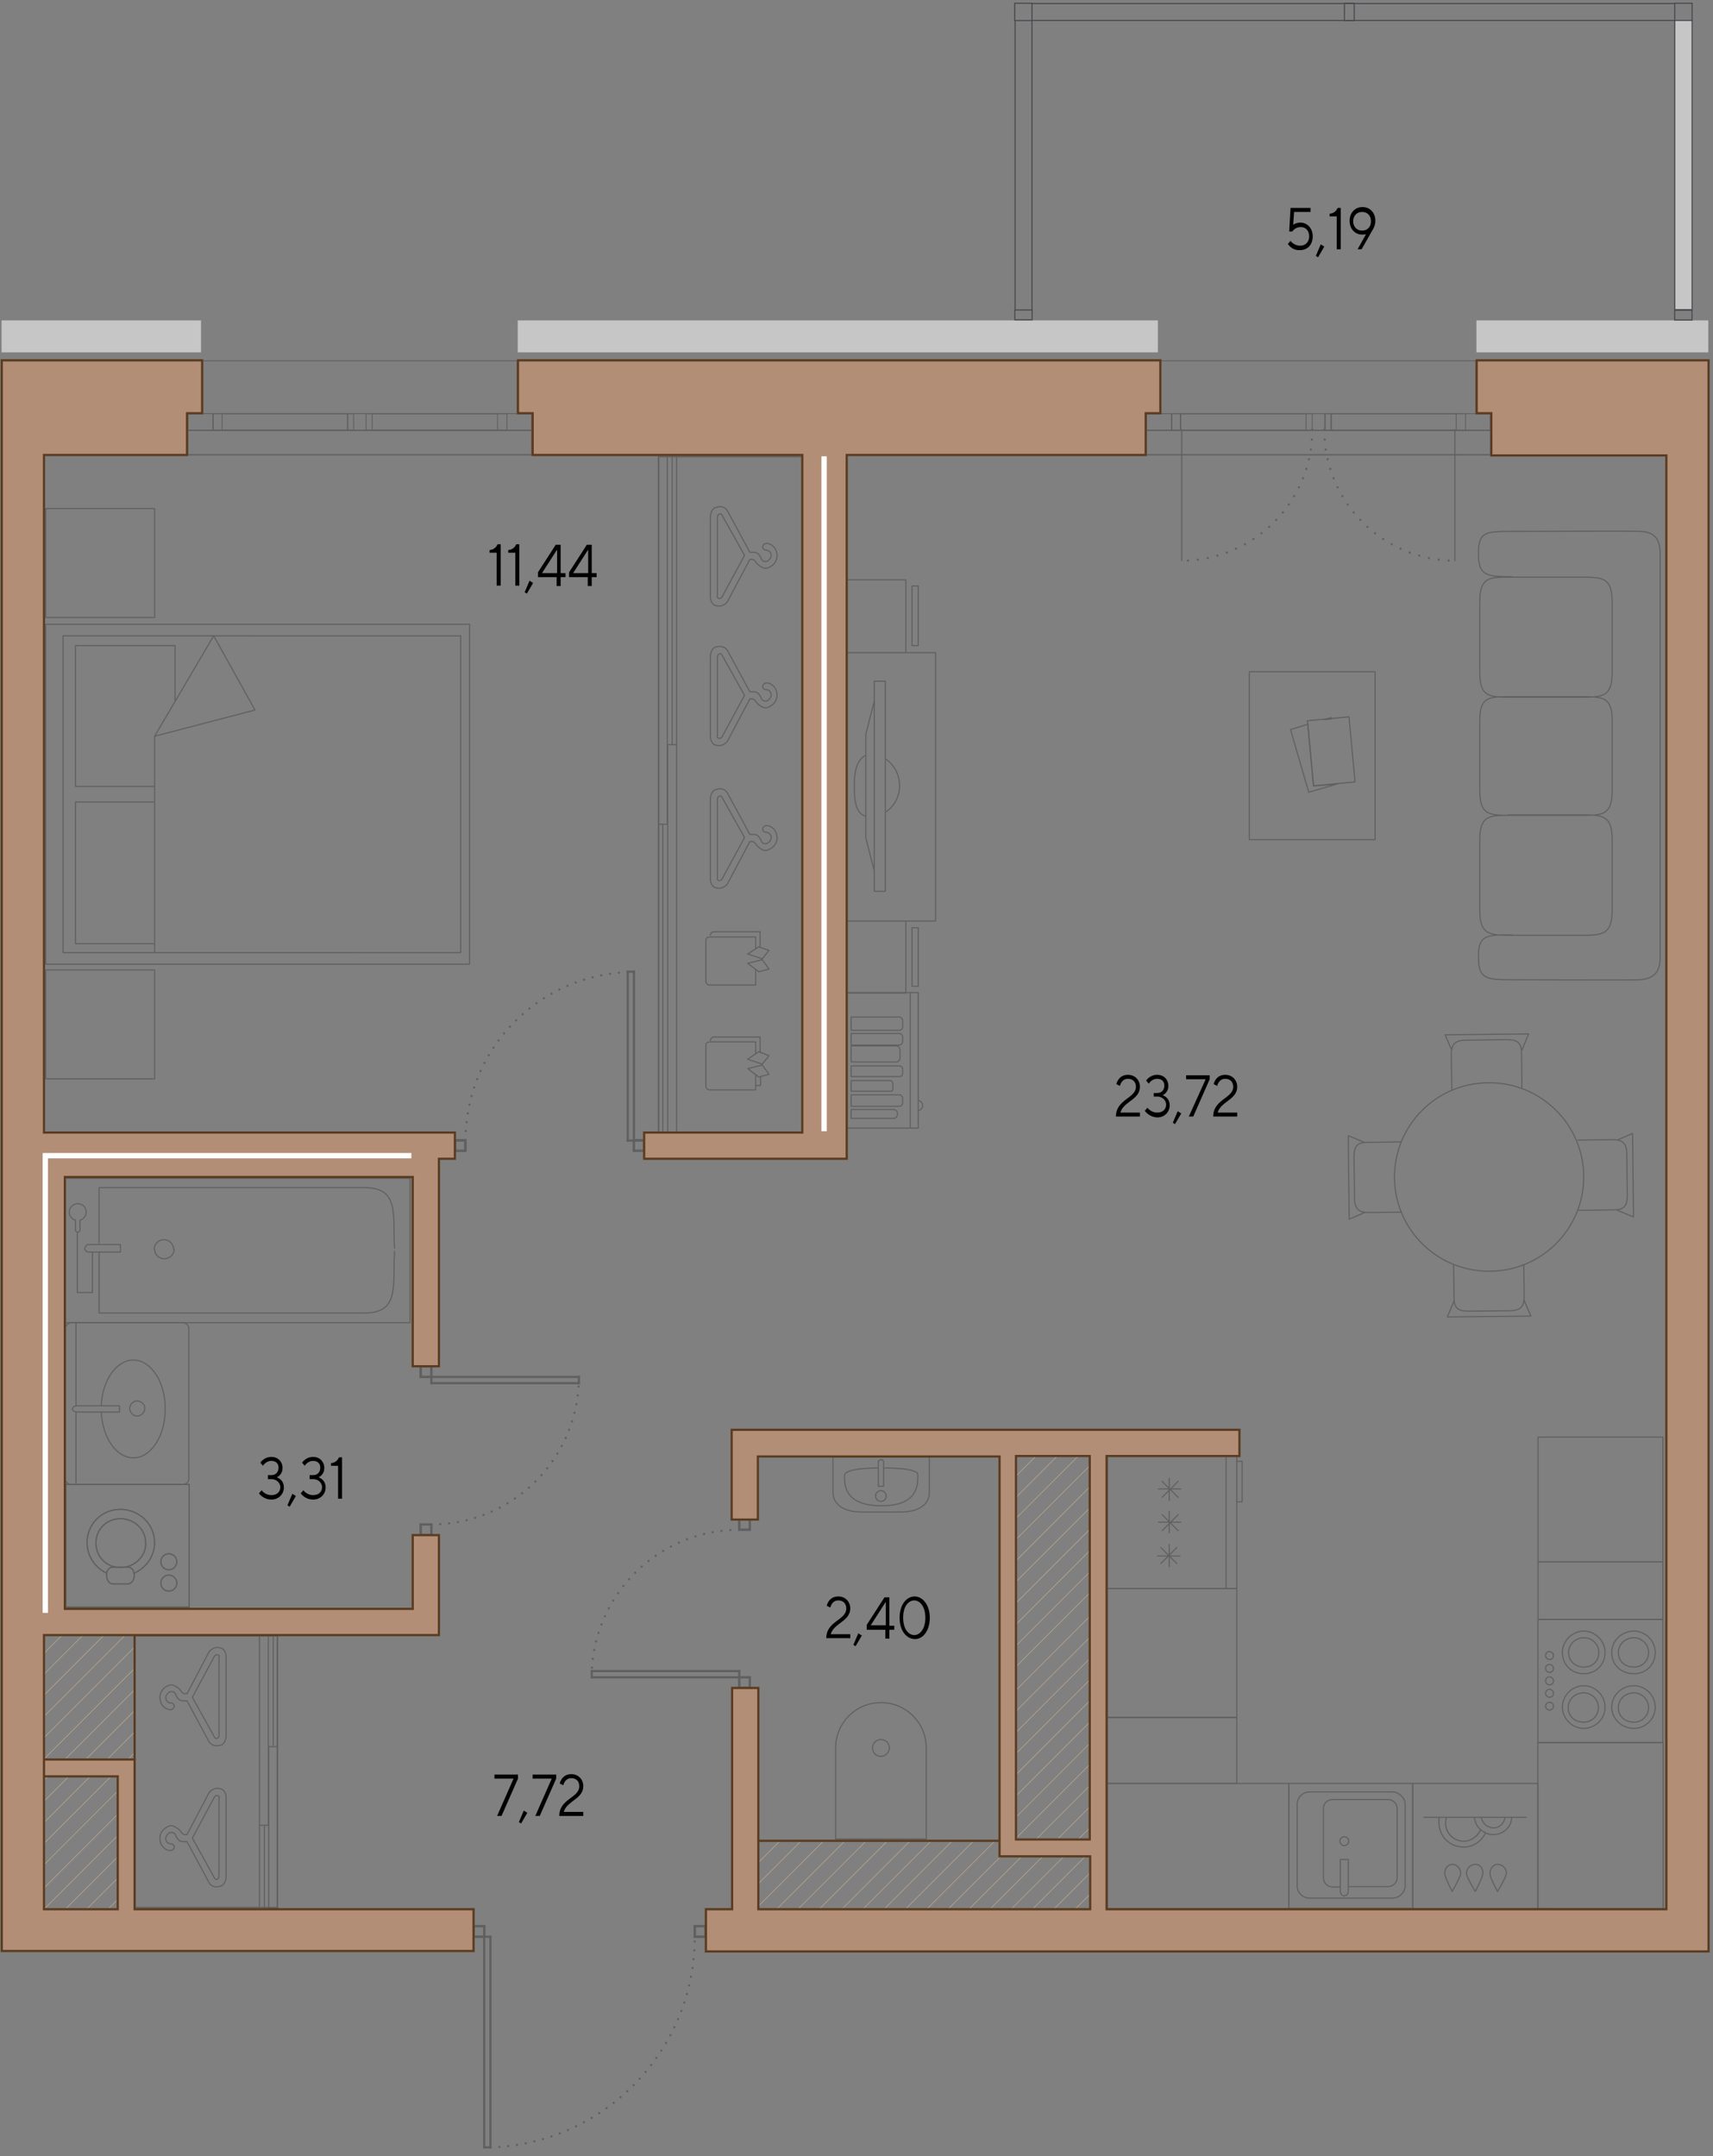 <?xml version="1.0" encoding="utf-8"?>
<!-- Generator: Adobe Illustrator 25.4.2, SVG Export Plug-In . SVG Version: 6.00 Build 0)  -->
<svg version="1.1" id="_x31_-11-1" xmlns="http://www.w3.org/2000/svg" xmlns:xlink="http://www.w3.org/1999/xlink" x="0px" y="0px"
	 width="385.6px" height="485.3px" viewBox="0 0 385.6 485.3" style="enable-background:new 0 0 385.6 485.3;" xml:space="preserve"
	>
<rect x="0" y="0" width="385.6" height="485.3" fill="#808080" stroke="none"/>
<style type="text/css">
	.st0{fill:none;stroke:#606060;stroke-width:0.25;stroke-miterlimit:10;}
	.st1{fill:none;stroke:#606060;stroke-width:0.25;stroke-linecap:round;stroke-linejoin:round;}
	.st2{fill:none;stroke:#606060;stroke-width:0.25;stroke-linecap:round;stroke-linejoin:round;stroke-miterlimit:10;}
	
		.st3{clip-path:url(#SVGID_00000114053298642014440940000000936399467329599108_);fill:none;stroke:#D3B390;stroke-width:0.5;stroke-miterlimit:10;}
	
		.st4{clip-path:url(#SVGID_00000114053298642014440940000000936399467329599108_);fill:none;stroke:#D3B390;stroke-width:0.1;stroke-miterlimit:10;}
	
		.st5{fill-rule:evenodd;clip-rule:evenodd;fill:none;stroke:#606060;stroke-width:0.5;stroke-linecap:square;stroke-linejoin:round;}
	.st6{fill:none;stroke:#606060;stroke-width:0.5;stroke-linecap:square;stroke-linejoin:round;}
	.st7{fill:none;stroke:#606060;stroke-width:0.5;stroke-linecap:round;stroke-dasharray:0,2;}
	.st8{fill:#606060;}
	.st9{fill:none;stroke:#606060;stroke-width:0.5;stroke-linecap:round;stroke-dasharray:0,2.241;}
	
		.st10{clip-path:url(#SVGID_00000118354703577344950230000017672541210586373261_);fill:none;stroke:#D3B390;stroke-width:0.5;stroke-miterlimit:10;}
	
		.st11{clip-path:url(#SVGID_00000118354703577344950230000017672541210586373261_);fill:none;stroke:#D3B390;stroke-width:0.1;stroke-miterlimit:10;}
	
		.st12{clip-path:url(#SVGID_00000111879736207356675590000003878016294032778164_);fill:none;stroke:#D3B390;stroke-width:0.1;stroke-miterlimit:10;}
	
		.st13{clip-path:url(#SVGID_00000111879736207356675590000003878016294032778164_);fill:none;stroke:#D3B390;stroke-width:0.5;stroke-miterlimit:10;}
	.st14{fill:#B28E76;stroke:#5B3C20;stroke-width:0.5;stroke-miterlimit:10;}
	.st15{fill:none;stroke:#FFFFFF;stroke-width:1.2;stroke-miterlimit:10;}
	.st16{fill:#C6C6C6;}
	.st17{fill:none;stroke:#48494E;stroke-width:0.25;stroke-linecap:round;}
	.st18{fill:#C6C6C6;stroke:#48494E;stroke-width:0.25;stroke-linecap:round;}
</style>
<g id="decor_16_">
	<g>
		
			<rect x="281.3" y="151.2" transform="matrix(-1 -4.482027e-11 4.482027e-11 -1 590.83 340.183)" class="st0" width="28.3" height="37.8"/>
		
			<rect x="295" y="161.9" transform="matrix(-0.996 9.296393e-02 -9.296393e-02 -0.996 613.894 309.808)" class="st0" width="9.4" height="14.7"/>
		<g>
			<g>
				<polygon class="st0" points="298,162 299.6,161.5 299.7,161.8 				"/>
				<polygon class="st0" points="294.4,163 295.7,176.9 300.8,176.5 294.6,178.3 290.5,164.2 				"/>
			</g>
		</g>
	</g>
	<g>
		<path class="st1" d="M335.3,286.1l0.2,0c11.7-0.1,21.1-9.7,21-21.4c-0.1-11.7-9.7-21.1-21.4-21l-0.2,0c-11.7,0.1-21.1,9.7-21,21.4
			l0,0C314,276.8,323.6,286.2,335.3,286.1z M343,284.6l0.1,7.1c0,2.4-0.8,3.3-3.4,3.3l-9.1,0.1c-2.6,0-3.3-0.8-3.3-3.2l-0.1-7.3
			 M343.1,292.7l1.5,3.5l-18.8,0.2l1.5-3.6 M326.8,245.1l-0.1-7.7c0-2.4,0.8-3.3,3.4-3.3l9.1-0.1c2.6,0,3.3,0.8,3.3,3.2l0.1,7.7
			 M326.8,236.4l-1.5-3.5l18.8-0.2l-1.5,3.6 M315.5,272.8l-7.3,0.1c-2.4,0-3.3-0.8-3.3-3.4l-0.1-9.1c0-2.6,0.8-3.3,3.2-3.3l7.4-0.1
			 M307.2,272.9l-3.5,1.5l-0.2-18.8l3.6,1.5 M355.2,256.6l7.7-0.1c2.4,0,3.3,0.8,3.3,3.4l0.1,9.1c0,2.6-0.8,3.3-3.2,3.3l-7.7,0.1
			 M364,256.6l3.5-1.5l0.2,18.8l-3.6-1.5"/>
	</g>
	<g>
		<path class="st2" d="M303.5,418.5v0.2v7c0,0.5-0.4,1-0.9,1s-0.9-0.5-0.9-1v-7v-0.2H303.5z M292,424.5V406c0-1.4,1.2-2.7,2.8-2.7
			h18.7c1.4,0,2.8,1.4,2.8,2.7v18.5c0,1.4-1.4,2.7-2.8,2.7l-18.7,0C293.2,427.2,292,425.9,292,424.5z M301.5,424.7H300
			c-1.2,0-2.1-1-2.1-2V407c0-1,0.8-2,2.1-2h12.4c1.2,0,2.1,1,2.1,2v15.6c0,1-0.8,2-2.1,2h-8.9 M301.6,414.4c0-0.6,0.4-1,1-1
			c0.6,0,1,0.4,1,1c0,0.4-0.4,1-1,1C302,415.4,301.6,414.8,301.6,414.4z"/>
		<rect x="290.1" y="401.4" class="st2" width="27.9" height="28.1"/>
	</g>
	<path class="st2" d="M265.2,333.4l-3.6,3.6L265.2,333.4z M265.2,337l-3.6-3.6L265.2,337z M263.2,337.7v-5V337.7z M260.8,335.1h5
		H260.8z M264.9,348.3l-3.6,3.6L264.9,348.3z M264.9,351.9l-3.6-3.6L264.9,351.9z M263.2,352.6v-5V352.6z M260.6,350.2h5H260.6z
		 M265.2,340.9l-3.6,3.6L265.2,340.9z M265.2,344.5l-3.6-3.6L265.2,344.5z M263.2,345v-4.8V345z M260.8,342.6h5H260.8z M276,357.5
		v-29.8V357.5z M278.4,357.5v-29.8h-29.1v29.8H278.4z M278.4,338h1.2v-9.1h-1.2"/>
	<g>
		<path class="st2" d="M348.8,384.9c-0.4,0-0.9-0.4-0.9-0.9c0-0.4,0.4-0.9,0.9-0.9c0.4,0,0.9,0.4,0.9,0.9
			C349.7,384.4,349.3,384.9,348.8,384.9z M348.8,382c-0.4,0-0.9-0.4-0.9-0.9c0-0.4,0.4-0.9,0.9-0.9c0.4,0,0.9,0.4,0.9,0.9
			C349.7,381.6,349.3,382,348.8,382z M348.8,379.2c-0.4,0-0.9-0.4-0.9-0.9s0.4-0.9,0.9-0.9c0.4,0,0.9,0.4,0.9,0.9
			S349.3,379.2,348.8,379.2z M348.8,376.4c-0.4,0-0.9-0.4-0.9-0.9s0.4-0.9,0.9-0.9c0.4,0,0.9,0.4,0.9,0.9S349.3,376.4,348.8,376.4z
			 M348.8,373.5c-0.4,0-0.9-0.4-0.9-0.9s0.4-0.9,0.9-0.9c0.4,0,0.9,0.4,0.9,0.9S349.3,373.5,348.8,373.5z M356.5,389
			c-2.6,0-4.8-2.2-4.8-4.8c0-2.6,2.2-4.8,4.8-4.8c2.6,0,4.8,2.2,4.8,4.8C361.3,386.9,359.1,389,356.5,389z M356.5,376.7
			c-2.6,0-4.8-1.9-4.8-4.8c0-2.6,2.2-4.8,4.8-4.8c2.6,0,4.8,2.2,4.8,4.8C361.3,374.8,359.1,376.7,356.5,376.7z M367.8,376.7
			c-2.8,0-5-1.9-5-4.8c0-2.6,2.2-4.8,5-4.8c2.6,0,4.8,2.2,4.8,4.8C372.6,374.8,370.4,376.7,367.8,376.7z M367.8,389
			c-2.8,0-5-2.2-5-4.8c0-2.6,2.2-4.8,5-4.8c2.6,0,4.8,2.2,4.8,4.8C372.6,386.9,370.4,389,367.8,389z M346.2,392.2h28.1v-27.7h-28.1
			V392.2z M367.8,375.2c-2,0-3.5-1.3-3.5-3.3c0-1.8,1.5-3.3,3.5-3.3c1.8,0,3.3,1.5,3.3,3.3C371.1,373.9,369.6,375.2,367.8,375.2z
			 M367.8,387.6c-2,0-3.5-1.3-3.5-3.3c0-1.8,1.5-3.3,3.5-3.3c1.8,0,3.3,1.5,3.3,3.3C371.1,386.2,369.6,387.6,367.8,387.6z
			 M356.5,387.6c-2,0-3.5-1.3-3.5-3.3c0-1.8,1.5-3.3,3.5-3.3c1.8,0,3.3,1.5,3.3,3.3C359.8,386.2,358.3,387.6,356.5,387.6z
			 M356.6,375.2c-2,0-3.5-1.3-3.5-3.3c0-1.8,1.5-3.3,3.5-3.3c1.8,0,3.3,1.5,3.3,3.3C359.9,373.9,358.4,375.2,356.6,375.2z"/>
	</g>
	<g>
		<path class="st2" d="M320.5,409l23.1,0 M337.1,425.7c0,0,2-3.3,2-4.1c0-1.1-0.9-2-2-2c-0.9,0-1.7,0.9-1.7,2
			C335.3,422.5,337.1,425.7,337.1,425.7z M326.9,425.7c0,0,1.9-3.3,1.9-4.1c0-1.1-0.9-2-1.9-2c-0.9,0-1.7,0.9-1.7,2
			C325.2,422.5,326.9,425.7,326.9,425.7z M332.1,425.7c0,0,1.7-3.3,1.7-4.1c0-1.1-0.6-2-1.7-2c-1.1,0-2,0.9-2,2
			C330.1,422.5,332.1,425.7,332.1,425.7z M338.8,409c-0.2,1.3-1.2,2.4-2.6,2.4c-0.5,0-1-0.2-1.4-0.4c-0.7-0.4-1.2-1.2-1.4-2
			 M340.3,409c-0.1,2.3-2,3.9-4.1,3.9c-0.7,0-1.3-0.1-1.8-0.4 M334.8,411c0.4,0.2,0.9,0.4,1.4,0.4c1.4,0,2.4-1.1,2.6-2.4 M325.6,409
			c-0.1,0.4-0.2,0.8-0.2,1.3c0,2.2,1.7,4.1,4.1,4.1c1.6,0,3.1-1.1,3.8-2.6c0.3,0.3,0.7,0.5,1.1,0.7c-0.9,1.9-2.7,3.2-4.9,3.2
			c-3.2,0-5.6-2.4-5.6-5.6c0-0.4,0-0.7,0.1-1.1 M331.9,409c0.1,1.2,0.6,2.1,1.4,2.8c-0.6,1.5-2.2,2.6-3.8,2.6c-2.4,0-4.1-2-4.1-4.1
			c0-0.5,0.1-0.9,0.2-1.3 M346.2,401.4H318v28.2l28.2,0V401.4z"/>
	</g>
	<path class="st2" d="M205.3,131.9v13.4h1.4v-13.4H205.3z M190.4,207.3v16.2h13.5v-16.2H190.4z M205.3,208.8v13.2h1.4v-13.2H205.3z
		 M196.8,196l-1.9-7.4v-23.4l1.9-7.4V196z M196.8,200.6v-47.3h2.5v47.3H196.8z M199.3,170.8c1.9,1.2,3.2,3.5,3.2,6
		c0,2.6-1.3,4.8-3.2,6 M194.9,183.7c-2.3-0.6-2.6-3.5-2.6-6.9c0-3.2,0.6-5.9,2.6-6.8 M190.4,130.5v16.4h13.5v-16.4H190.4z
		 M190.4,207.3v-60.4h20.2v60.4H190.4z"/>
	<path class="st2" d="M19.2,316.4h7.7l0,0v1.4h-9.5c-0.6,0-1.1-0.3-1.1-0.7c0-0.5,0.6-0.7,1.1-0.7H19.2 M29.2,316.9
		c0-0.8,0.8-1.6,1.6-1.6c1,0,1.8,0.8,1.8,1.6c0,1-0.8,1.8-1.8,1.8C30,318.7,29.2,317.9,29.2,316.9z M16.1,297.7h25
		c0.7,0,1.4,0.5,1.4,1.2v34c0,0.7-0.7,1.2-1.4,1.2h-25c-0.7,0-1.4-0.5-1.4-1.2v-1v-0.2v-32.8C14.8,298.2,15.5,297.7,16.1,297.7z
		 M17.1,316.4v-18.7 M17.1,334.1v-16.3 M22.8,316.4c0.2-5.7,3.4-10.3,7.2-10.3c4,0,7.2,4.9,7.2,11s-3.2,11-7.2,11
		c-3.8,0-6.9-4.5-7.2-10.2"/>
	<g>
		<rect x="14.8" y="334.1" class="st0" width="27.8" height="27.6"/>
		<rect x="14.8" y="334.1" class="st2" width="27.8" height="27.6"/>
		<path class="st0" d="M25.5,356.5c-0.9,0-1.5-0.9-1.5-1.8v-0.4c0-0.9,0.6-1.6,1.5-1.6h3.2c0.9,0,1.5,0.7,1.5,1.6v0.4
			c0,0.9-0.6,1.8-1.5,1.8H25.5z"/>
		<path class="st2" d="M25.5,356.5c-0.9,0-1.5-0.9-1.5-1.8v-0.4c0-0.9,0.6-1.6,1.5-1.6h3.2c0.9,0,1.5,0.7,1.5,1.6v0.4
			c0,0.9-0.6,1.8-1.5,1.8H25.5z"/>
		<path class="st0" d="M30.1,354.1c2.7-1.1,4.7-3.8,4.7-6.9c0-4.2-3.5-7.5-7.7-7.5c-4.2,0-7.5,3.3-7.5,7.5c0,3,1.8,5.6,4.3,6.8
			 M34.8,347.2c0-4.2-3.5-7.5-7.7-7.5c-4.2,0-7.5,3.3-7.5,7.5"/>
		<path class="st2" d="M30.1,354.1c2.7-1.1,4.7-3.8,4.7-6.9c0-4.2-3.5-7.5-7.7-7.5c-4.2,0-7.5,3.3-7.5,7.5c0,3,1.8,5.6,4.3,6.8
			 M34.8,347.2c0-4.2-3.5-7.5-7.7-7.5c-4.2,0-7.5,3.3-7.5,7.5"/>
		<path class="st0" d="M27.1,352.8c-3.1,0-5.5-2.4-5.5-5.5c0-3.1,2.4-5.5,5.5-5.5s5.7,2.4,5.7,5.5C32.9,350.3,30.2,352.8,27.1,352.8
			"/>
		<path class="st2" d="M27.1,352.8c-3.1,0-5.5-2.4-5.5-5.5c0-3.1,2.4-5.5,5.5-5.5s5.7,2.4,5.7,5.5C32.9,350.3,30.2,352.8,27.1,352.8
			z"/>
		<path class="st0" d="M38,358.1c1,0,1.8-0.8,1.8-1.8c0-1-0.8-1.8-1.8-1.8s-1.8,0.8-1.8,1.8C36.2,357.3,37,358.1,38,358.1"/>
		<circle class="st2" cx="38" cy="356.3" r="1.8"/>
		<path class="st0" d="M38,353.3c1,0,1.8-0.8,1.8-1.8c0-1-0.8-1.8-1.8-1.8s-1.8,0.8-1.8,1.8C36.2,352.5,37,353.3,38,353.3"/>
		<circle class="st2" cx="38" cy="351.5" r="1.8"/>
	</g>
	<path class="st2" d="M30.4,368.2l0,61.1h32.1l0-61.1H30.4z M59.5,429.4l0-18.6L59.5,429.4z M61.5,392.8l0-24.6L61.5,392.8z
		 M60.5,393.1l0,36.3h2l0-36.3H60.5z M58.4,368.2l0,42.6h2l0-42.6H58.4z M58.4,368.2l0,61.1h4l0-61.1H58.4z"/>
	<path class="st2" d="M48.3,422.7l-5-9l5-9.3c0.3-0.5,1.3-0.3,1,0.3v17.6C49.3,423,48.5,423.2,48.3,422.7z"/>
	<path class="st2" d="M49.6,424.5c0.5,0,1.3-0.8,1.3-2.3v-17.6c0-1.3-0.8-2-1.3-2c-0.8-0.3-1.8,0-2.5,0.8l-5,9.5h-0.5
		c-0.8,0-0.8-1-1.8-1.5c-0.3-0.2-0.8-0.5-1.3-0.5c-0.5,0-2.5,0.8-2.5,2.8s1.5,2.8,2.3,2.8c1,0,1.3-1.3,0.3-1.5
		c-0.8,0-1.3-0.5-1.3-1.3c0-0.3,0.5-1.3,1.3-1.3c0,0,0.8,0,1,0.8c0,0,0.5,1.3,1.5,1.3h1l5,9.3C47.8,424.8,48.8,424.8,49.6,424.5z"/>
	<path class="st2" d="M48.3,391l-5-9l5-9.3c0.3-0.5,1.3-0.3,1,0.3v17.6C49.3,391.3,48.5,391.5,48.3,391z"/>
	<path class="st2" d="M49.6,392.8c0.5,0,1.3-0.8,1.3-2.3v-17.6c0-1.3-0.8-2-1.3-2c-0.8-0.3-1.8,0-2.5,0.8l-5,9.5h-0.5
		c-0.8,0-0.8-1-1.8-1.5c-0.3-0.2-0.8-0.5-1.3-0.5c-0.5,0-2.5,0.8-2.5,2.8s1.5,2.8,2.3,2.8c1,0,1.3-1.3,0.3-1.5
		c-0.8,0-1.3-0.5-1.3-1.3c0-0.3,0.5-1.3,1.3-1.3c0,0,0.8,0,1,0.8c0,0,0.5,1.3,1.5,1.3h1l5,9.3C47.8,393,48.8,393,49.6,392.8z"/>
	
		<rect x="341.6" y="396.8" transform="matrix(6.123234e-17 -1 1 6.123234e-17 -50.628 771.16)" class="st2" width="37.4" height="28.2"/>
	
		<rect x="346.2" y="323.5" transform="matrix(6.123234e-17 -1 1 6.123234e-17 22.712 697.747)" class="st2" width="28.1" height="28.1"/>
	
		<rect x="353.8" y="344" transform="matrix(6.123234e-17 -1 1 6.123234e-17 2.212 718.247)" class="st2" width="12.9" height="28.1"/>
	<path class="st2" d="M339.5,129.9c-4.5,0-6.4,0.2-6.4,5.6v15.8c0,5.3,1.9,5.6,6.4,5.6h16.9c4.5,0,6.5-0.2,6.5-5.6v-15.8
		c0-5.3-2-5.6-6.5-5.6H339.5z M339.5,156.8c-4.5,0-6.4,0.2-6.4,5.3v15.8c0,5.3,1.9,5.6,6.4,5.6h16.9c4.5,0,6.5-0.2,6.5-5.6v-15.8
		c0-5.1-2-5.3-6.5-5.3H339.5z M339.5,183.5c-4.5,0-6.4,0.2-6.4,5.6v15.8c0,5.1,1.9,5.6,6.4,5.6h16.9c4.5,0,6.5-0.4,6.5-5.6V189
		c0-5.3-2-5.6-6.5-5.6H339.5z M340.4,210.4c-5.8,0-7.6,0-7.6,4.9v0.2c0,4.9,1.9,5,7.6,5c0,0,28.3,0.1,29,0c2.5-0.3,4.3-1.3,4.3-5
		v-91c0-3.7-1.8-4.7-4.2-4.9c-0.6-0.1-29.1,0-29.1,0c-5.8,0-7.6,0-7.6,4.9v0.2c0,4.9,1.9,5.1,7.6,5.1 M339.5,129.9
		c-4.5,0-6.4,0.2-6.4,5.6v15.8c0,5.3,1.9,5.6,6.4,5.6h16.9c4.5,0,6.5-0.2,6.5-5.6v-15.8c0-5.3-2-5.6-6.5-5.6H339.5z M339.5,156.8
		c-4.5,0-6.4,0.2-6.4,5.3v15.8c0,5.3,1.9,5.6,6.4,5.6h16.9c4.5,0,6.5-0.2,6.5-5.6v-15.8c0-5.1-2-5.3-6.5-5.3H339.5z M339.5,183.5
		c-4.5,0-6.4,0.2-6.4,5.6v15.8c0,5.1,1.9,5.6,6.4,5.6h16.9c4.5,0,6.5-0.4,6.5-5.6V189c0-5.3-2-5.6-6.5-5.6H339.5z"/>
	<g>
		<ellipse class="st2" cx="198.3" cy="336.7" rx="1.2" ry="1.2"/>
		<path class="st2" d="M197.7,334.5L197.7,334.5v-5.6c0-0.1,0.3-0.4,0.7-0.4c0.2,0,0.5,0.3,0.5,0.4v5.6H197.7z"/>
		<path class="st2" d="M199.1,330.4c0,0,7.5-0.1,7.5,1.5c0,1.8,0.4,7-8.1,7c-8.6,0-8.4-4.9-8.4-6.8c0-1.8,7.5-1.7,7.5-1.7"/>
		<path class="st2" d="M208.2,327.9h-19.8h-0.9v1.4l0,5.7v0.9c0,2.5,2.2,4.4,6.4,4.4h8.9c4.1,0,6.4-1.8,6.4-4.4V335v-5.7v-1.4H208.2
			z"/>
	</g>
	<rect x="249.3" y="357.5" class="st2" width="29.1" height="29.1"/>
	<rect x="249.3" y="386.5" class="st2" width="29.1" height="14.9"/>
	<rect x="249.3" y="401.4" class="st2" width="40.8" height="28.2"/>
	<path class="st2" d="M34.8,165.7v26.1v22.6 M48.1,143.1l-13.3,22.6 M48.1,143.1l9.3,16.7l-22.6,5.9 M39.4,199.6 M34.8,212.4H17
		v-31.9h17.8 M39.4,157.9v-12.6H17V177h17.8 M103.7,214.4v-71.3H14.2v71.3H103.7z M105.7,217v-76.5H10.3V217H105.7z"/>
	
		<rect x="10.4" y="114.5" transform="matrix(-1 -1.224647e-16 1.224647e-16 -1 45.205 253.472)" class="st2" width="24.5" height="24.5"/>
	
		<rect x="10.4" y="218.4" transform="matrix(-1 -1.224647e-16 1.224647e-16 -1 45.205 461.21)" class="st2" width="24.5" height="24.5"/>
	<g>
		<g id="CIRCLE_10_">
			<path class="st2" d="M200.2,393.4c0-1-0.8-1.9-1.9-1.9c-1,0-1.9,0.8-1.9,1.9c0,1,0.8,1.9,1.9,1.9
				C199.3,395.3,200.2,394.4,200.2,393.4L200.2,393.4z"/>
		</g>
		<g id="LINE_362_">
			<path class="st2" d="M188.1,413.9v-20.5c0-5.6,4.5-10.2,10.2-10.2c5.6,0,10.2,4.5,10.2,10.2v20.5H188.1z"/>
		</g>
	</g>
	<path class="st2" d="M180.6,254.9l0-152.1l-32.4,0l0,152.1H180.6z M151.3,102.7l0,64.8L151.3,102.7z M149.2,185.7l0,69.2
		L149.2,185.7z M150.2,185.5l0-82.7h-2l0,82.7H150.2z M152.3,254.9l0-87.3h-2l0,87.3H152.3z M152.3,254.9l0-152.1h-4l0,152.1H152.3z
		"/>
	<path class="st2" d="M162.5,147.4l5.1,9.1l-5.1,9.4c-0.3,0.5-1.3,0.3-1-0.3v-17.8C161.5,147.2,162.3,146.9,162.5,147.4z"/>
	<path class="st2" d="M161.2,145.6c-0.5,0-1.3,0.8-1.3,2.3v17.8c0,1.3,0.8,2,1.3,2c0.8,0.3,1.8,0,2.5-0.8l5.1-9.6h0.5
		c0.8,0,0.8,1,1.8,1.5c0.3,0.3,0.8,0.5,1.3,0.5s2.5-0.8,2.5-2.8s-1.5-2.8-2.3-2.8c-1,0-1.3,1.3-0.3,1.5c0.8,0,1.3,0.5,1.3,1.3
		c0,0.3-0.5,1.3-1.3,1.3c0,0-0.8,0-1-0.8c0,0-0.5-1.3-1.5-1.3h-1l-5.1-9.4C163,145.4,162,145.4,161.2,145.6z"/>
	<path class="st2" d="M162.5,115.9l5.1,9.1l-5.1,9.4c-0.3,0.5-1.3,0.3-1-0.3v-17.8C161.5,115.7,162.3,115.4,162.5,115.9z"/>
	<path class="st2" d="M161.2,114.2c-0.5,0-1.3,0.8-1.3,2.3v17.8c0,1.3,0.8,2,1.3,2c0.8,0.3,1.8,0,2.5-0.8l5.1-9.6h0.5
		c0.8,0,0.8,1,1.8,1.5c0.3,0.3,0.8,0.5,1.3,0.5s2.5-0.8,2.5-2.8c0-2-1.5-2.8-2.3-2.8c-1,0-1.3,1.3-0.3,1.5c0.8,0,1.3,0.5,1.3,1.3
		c0,0.3-0.5,1.3-1.3,1.3c0,0-0.8,0-1-0.8c0,0-0.5-1.3-1.5-1.3h-1l-5.1-9.4C163,113.9,162,113.9,161.2,114.2z"/>
	<path class="st2" d="M162.5,179.4l5.1,9.1l-5.1,9.4c-0.3,0.5-1.3,0.3-1-0.3v-17.8C161.5,179.2,162.3,178.9,162.5,179.4z"/>
	<path class="st2" d="M161.2,177.7c-0.5,0-1.3,0.8-1.3,2.3v17.8c0,1.3,0.8,2,1.3,2c0.8,0.3,1.8,0,2.5-0.8l5.1-9.6h0.5
		c0.8,0,0.8,1,1.8,1.5c0.3,0.3,0.8,0.5,1.3,0.5s2.5-0.8,2.5-2.8c0-2-1.5-2.8-2.3-2.8c-1,0-1.3,1.3-0.3,1.5c0.8,0,1.3,0.5,1.3,1.3
		c0,0.3-0.5,1.3-1.3,1.3c0,0-0.8,0-1-0.8c0,0-0.5-1.3-1.5-1.3h-1l-5.1-9.4C163,177.4,162,177.4,161.2,177.7z"/>
	<polygon class="st2" points="170.8,213.1 168.3,214.7 171.6,215.8 173.1,213.9 	"/>
	<polygon class="st2" points="170.8,218.7 168.3,216.8 171.6,216 173.1,218.1 	"/>
	<path class="st2" d="M159.9,210.5c0-0.4,0.4-0.8,0.8-0.8h10.4v3.5"/>
	<path class="st2" d="M170.1,218.3v3.4h-10.4c-0.4,0-0.8-0.4-0.8-0.8v-9.2c0-0.6,0.4-0.8,0.8-0.8h10.4v2.7"/>
	<polygon class="st2" points="170.8,236.7 168.3,238.4 171.6,239.5 173.1,237.6 	"/>
	<polygon class="st2" points="170.8,242.4 168.3,240.5 171.6,239.7 173.1,241.8 	"/>
	<path class="st2" d="M159.9,234.2c0-0.4,0.4-0.8,0.8-0.8h10.4v3.5"/>
	<polyline class="st2" points="171.2,242.3 171.2,244.3 170.1,244.3 	"/>
	<path class="st2" d="M170.1,241.9v3.4h-10.4c-0.4,0-0.8-0.4-0.8-0.8v-9.2c0-0.6,0.4-0.8,0.8-0.8h10.4v2.7"/>
	<path class="st2" d="M191.6,228.9h10.8c0.4,0,0.8,0.4,0.8,0.8v1.4c0,0.4-0.4,0.8-0.8,0.8h-10.8V228.9z M191.6,232.6h10.8
		c0.4,0,0.8,0.4,0.8,0.8v1c0,0.4-0.4,0.8-0.8,0.8h-10.8V232.6z M191.6,235.4h10.2c0.4,0,0.8,0.4,0.8,1v1.6c0,0.6-0.4,1-0.8,1h-10.2
		V235.4z M191.6,239.9h10.8c0.4,0,0.8,0.2,0.8,0.8v0.8c0,0.6-0.4,0.8-0.8,0.8h-10.8V239.9z M191.6,243.2h8.8c0.4,0,0.6,0.4,0.6,0.8
		v1c0,0.4-0.2,0.6-0.6,0.6h-8.8V243.2z M191.6,246.4h10.8c0.4,0,0.8,0.4,0.8,0.8v1c0,0.4-0.4,0.8-0.8,0.8h-10.8V246.4z M191.6,249.7
		h9.6c0.4,0,0.8,0.4,0.8,0.8v0.4c0,0.4-0.4,0.8-0.8,0.8h-9.6V249.7z M206.7,223.4v30.5h-1.8v-30.5H206.7z M206.7,223.4v30.5h-16.3
		v-30.5H206.7z M206.7,249.9c0.6,0,1-0.6,1-1c0-0.6-0.4-1.2-1-1.2"/>
	<path class="st2" d="M82.3,267.3h-60v12.5 M88.8,280.9c-0.4-7.5,1.1-13.5-6.5-13.6 M88.8,282.4V282v-0.4 M82.3,295.5
		c7.6-0.1,6.1-6.1,6.5-13.6 M22.3,281.8v13.7h60 M34.8,281.2c0,1.2,1,2.1,2.2,2.1c1.2,0,2.2-1,2.2-2.1 M39.1,281.2
		c0-1.2-1-2.2-2.2-2.2c-1.2,0-2.2,1-2.2,2.2 M92.3,265.2H14.7v32.5h77.6V265.2z M17,274.6v2.2c0,0.3,0.2,0.5,0.5,0.5
		s0.5-0.2,0.5-0.5v-2.2c0.8-0.2,1.4-0.9,1.4-1.8c0-1-0.8-1.9-1.9-1.9c-1,0-1.9,0.8-1.9,1.9C15.6,273.7,16.2,274.4,17,274.6z
		 M19.9,280.1h7h0.2v1.7h-0.2h-7c-0.4,0-0.8-0.4-0.8-0.8S19.5,280.1,19.9,280.1z M20.8,281.8v9.1h-3.4v-13.6"/>
</g>
<g id="walls_16_">
	<g>
		<g>
			<defs>
				<rect id="SVGID_36_" x="225.2" y="325.3" width="20.4" height="89"/>
			</defs>
			<clipPath id="SVGID_00000114770360181318575220000002292068199648449431_">
				<use xlink:href="#SVGID_36_"  style="overflow:visible;"/>
			</clipPath>
			
				<line style="clip-path:url(#SVGID_00000114770360181318575220000002292068199648449431_);fill:none;stroke:#D3B390;stroke-width:0.5;stroke-miterlimit:10;" x1="457.9" y1="88.7" x2="98.2" y2="448.4"/>
			
				<line style="clip-path:url(#SVGID_00000114770360181318575220000002292068199648449431_);fill:none;stroke:#D3B390;stroke-width:0.1;stroke-miterlimit:10;" x1="460.2" y1="91.1" x2="100.6" y2="450.8"/>
			
				<line style="clip-path:url(#SVGID_00000114770360181318575220000002292068199648449431_);fill:none;stroke:#D3B390;stroke-width:0.1;stroke-miterlimit:10;" x1="462.6" y1="93.5" x2="103" y2="453.1"/>
			
				<line style="clip-path:url(#SVGID_00000114770360181318575220000002292068199648449431_);fill:none;stroke:#D3B390;stroke-width:0.1;stroke-miterlimit:10;" x1="465" y1="95.9" x2="105.4" y2="455.5"/>
			
				<line style="clip-path:url(#SVGID_00000114770360181318575220000002292068199648449431_);fill:none;stroke:#D3B390;stroke-width:0.1;stroke-miterlimit:10;" x1="467.4" y1="98.3" x2="107.8" y2="457.9"/>
			
				<line style="clip-path:url(#SVGID_00000114770360181318575220000002292068199648449431_);fill:none;stroke:#D3B390;stroke-width:0.1;stroke-miterlimit:10;" x1="469.8" y1="100.7" x2="110.1" y2="460.3"/>
			
				<line style="clip-path:url(#SVGID_00000114770360181318575220000002292068199648449431_);fill:none;stroke:#D3B390;stroke-width:0.1;stroke-miterlimit:10;" x1="472.2" y1="103" x2="112.5" y2="462.7"/>
			
				<line style="clip-path:url(#SVGID_00000114770360181318575220000002292068199648449431_);fill:none;stroke:#D3B390;stroke-width:0.1;stroke-miterlimit:10;" x1="474.5" y1="105.4" x2="114.9" y2="465.1"/>
			
				<line style="clip-path:url(#SVGID_00000114770360181318575220000002292068199648449431_);fill:none;stroke:#D3B390;stroke-width:0.1;stroke-miterlimit:10;" x1="476.9" y1="107.8" x2="117.3" y2="467.4"/>
			
				<line style="clip-path:url(#SVGID_00000114770360181318575220000002292068199648449431_);fill:none;stroke:#D3B390;stroke-width:0.1;stroke-miterlimit:10;" x1="479.3" y1="110.2" x2="119.7" y2="469.8"/>
			
				<line style="clip-path:url(#SVGID_00000114770360181318575220000002292068199648449431_);fill:none;stroke:#D3B390;stroke-width:0.1;stroke-miterlimit:10;" x1="481.7" y1="112.6" x2="122.1" y2="472.2"/>
			
				<line style="clip-path:url(#SVGID_00000114770360181318575220000002292068199648449431_);fill:none;stroke:#D3B390;stroke-width:0.1;stroke-miterlimit:10;" x1="484.1" y1="115" x2="124.5" y2="474.6"/>
			
				<line style="clip-path:url(#SVGID_00000114770360181318575220000002292068199648449431_);fill:none;stroke:#D3B390;stroke-width:0.1;stroke-miterlimit:10;" x1="486.5" y1="117.3" x2="126.8" y2="477"/>
			
				<line style="clip-path:url(#SVGID_00000114770360181318575220000002292068199648449431_);fill:none;stroke:#D3B390;stroke-width:0.1;stroke-miterlimit:10;" x1="489.1" y1="120" x2="129.5" y2="479.6"/>
			
				<line style="clip-path:url(#SVGID_00000114770360181318575220000002292068199648449431_);fill:none;stroke:#D3B390;stroke-width:0.1;stroke-miterlimit:10;" x1="491.5" y1="122.4" x2="131.8" y2="482"/>
			
				<line style="clip-path:url(#SVGID_00000114770360181318575220000002292068199648449431_);fill:none;stroke:#D3B390;stroke-width:0.1;stroke-miterlimit:10;" x1="493.9" y1="124.7" x2="134.2" y2="484.4"/>
			
				<line style="clip-path:url(#SVGID_00000114770360181318575220000002292068199648449431_);fill:none;stroke:#D3B390;stroke-width:0.1;stroke-miterlimit:10;" x1="496.2" y1="127.1" x2="136.6" y2="486.8"/>
			
				<line style="clip-path:url(#SVGID_00000114770360181318575220000002292068199648449431_);fill:none;stroke:#D3B390;stroke-width:0.1;stroke-miterlimit:10;" x1="498.6" y1="129.5" x2="139" y2="489.1"/>
			
				<line style="clip-path:url(#SVGID_00000114770360181318575220000002292068199648449431_);fill:none;stroke:#D3B390;stroke-width:0.1;stroke-miterlimit:10;" x1="501" y1="131.9" x2="141.4" y2="491.5"/>
			
				<line style="clip-path:url(#SVGID_00000114770360181318575220000002292068199648449431_);fill:none;stroke:#D3B390;stroke-width:0.1;stroke-miterlimit:10;" x1="503.4" y1="134.3" x2="143.8" y2="493.9"/>
			
				<line style="clip-path:url(#SVGID_00000114770360181318575220000002292068199648449431_);fill:none;stroke:#D3B390;stroke-width:0.1;stroke-miterlimit:10;" x1="505.8" y1="136.7" x2="146.1" y2="496.3"/>
			
				<line style="clip-path:url(#SVGID_00000114770360181318575220000002292068199648449431_);fill:none;stroke:#D3B390;stroke-width:0.1;stroke-miterlimit:10;" x1="508.2" y1="139" x2="148.5" y2="498.7"/>
			
				<line style="clip-path:url(#SVGID_00000114770360181318575220000002292068199648449431_);fill:none;stroke:#D3B390;stroke-width:0.1;stroke-miterlimit:10;" x1="510.5" y1="141.4" x2="150.9" y2="501.1"/>
			
				<line style="clip-path:url(#SVGID_00000114770360181318575220000002292068199648449431_);fill:none;stroke:#D3B390;stroke-width:0.1;stroke-miterlimit:10;" x1="512.9" y1="143.8" x2="153.3" y2="503.4"/>
			
				<line style="clip-path:url(#SVGID_00000114770360181318575220000002292068199648449431_);fill:none;stroke:#D3B390;stroke-width:0.5;stroke-miterlimit:10;" x1="515.3" y1="146.2" x2="155.7" y2="505.8"/>
			
				<line style="clip-path:url(#SVGID_00000114770360181318575220000002292068199648449431_);fill:none;stroke:#D3B390;stroke-width:0.5;stroke-miterlimit:10;" x1="517.7" y1="148.6" x2="158.1" y2="508.2"/>
			<use xlink:href="#SVGID_36_"  style="overflow:visible;fill:none;stroke:#D3B390;stroke-width:0.5;stroke-miterlimit:10;"/>
		</g>
	</g>
	<g>
		<g>
			<g id="HATCH_22_">
				<path class="st5" d="M106.6,435.9h2.4v-2.4h-2.4V435.9L106.6,435.9z M158.8,435.9v-2.4h-2.4v2.4H158.8L158.8,435.9z"/>
			</g>
			<g id="LINE_16976_">
				<line class="st6" x1="158.8" y1="433.5" x2="158.8" y2="435.9"/>
			</g>
			<g id="LINE_16975_">
				<line class="st6" x1="158.8" y1="435.9" x2="156.4" y2="435.9"/>
			</g>
			<g id="LINE_16974_">
				<line class="st6" x1="156.4" y1="435.9" x2="156.4" y2="433.5"/>
			</g>
			<g id="LINE_16973_">
				<line class="st6" x1="156.4" y1="433.5" x2="158.8" y2="433.5"/>
			</g>
			<g id="LINE_16972_">
				<line class="st6" x1="109" y1="433.5" x2="106.6" y2="433.5"/>
			</g>
			<g id="LINE_16971_">
				<line class="st6" x1="109" y1="433.5" x2="109" y2="435.9"/>
			</g>
			<g id="LINE_16970_">
				<line class="st6" x1="106.6" y1="435.9" x2="109" y2="435.9"/>
			</g>
			<g id="LINE_16969_">
				<line class="st6" x1="106.6" y1="435.9" x2="106.6" y2="433.5"/>
			</g>
			<g id="LINE_16968_">
				<line class="st6" x1="110.4" y1="435.9" x2="110.4" y2="483.3"/>
			</g>
			<g id="LINE_16967_">
				<line class="st6" x1="109" y1="435.9" x2="110.4" y2="435.9"/>
			</g>
			<g id="LINE_16966_">
				<line class="st6" x1="109" y1="483.3" x2="109" y2="435.9"/>
			</g>
			<g id="LINE_16965_">
				<line class="st6" x1="110.4" y1="483.3" x2="109" y2="483.3"/>
			</g>
			<g id="ARC_4652_">
				<path class="st7" d="M110.4,483.3c25.6-0.8,46-21.8,46-47.4"/>
			</g>
		</g>
		<g>
			<g id="HATCH_34_">
				<path class="st5" d="M102.4,259h2.4v-2.4h-2.4V259L102.4,259z M142.7,259h2.4v-2.4h-2.4V259L142.7,259z"/>
			</g>
			<g id="LINE_16964_">
				<line class="st6" x1="142.7" y1="259" x2="145" y2="259"/>
			</g>
			<g id="LINE_16963_">
				<line class="st6" x1="142.7" y1="256.7" x2="142.7" y2="259"/>
			</g>
			<g id="LINE_16962_">
				<line class="st6" x1="145" y1="256.7" x2="142.7" y2="256.7"/>
			</g>
			<g id="LINE_16961_">
				<line class="st6" x1="145" y1="259" x2="145" y2="256.7"/>
			</g>
			<g id="LINE_16960_">
				<line class="st6" x1="102.4" y1="256.7" x2="102.4" y2="259"/>
			</g>
			<g id="LINE_16959_">
				<line class="st6" x1="102.4" y1="256.7" x2="104.7" y2="256.7"/>
			</g>
			<g id="LINE_16958_">
				<line class="st6" x1="104.7" y1="259" x2="104.7" y2="256.7"/>
			</g>
			<g id="LINE_16957_">
				<line class="st6" x1="104.7" y1="259" x2="102.4" y2="259"/>
			</g>
			<g id="LINE_16956_">
				<line class="st6" x1="141.3" y1="256.7" x2="141.3" y2="218.7"/>
			</g>
			<g id="LINE_16955_">
				<line class="st6" x1="142.7" y1="256.7" x2="141.3" y2="256.7"/>
			</g>
			<g id="LINE_16954_">
				<line class="st6" x1="142.7" y1="218.7" x2="142.7" y2="256.7"/>
			</g>
			<g id="LINE_16953_">
				<line class="st6" x1="141.3" y1="218.7" x2="142.7" y2="218.7"/>
			</g>
			<g id="ARC_4602_">
				<path class="st7" d="M141.3,218.8c-20.4,0.8-36.5,17.5-36.5,37.9"/>
			</g>
		</g>
		<g>
			<g id="HATCH_21_">
				<path class="st5" d="M97.1,345.5v-2.4h-2.4v2.4H97.1L97.1,345.5z M97.1,309.9v-2.4h-2.4v2.4H97.1L97.1,309.9z"/>
			</g>
			<g id="LINE_16952_">
				<line class="st6" x1="94.7" y1="343.1" x2="94.7" y2="345.5"/>
			</g>
			<g id="LINE_16951_">
				<line class="st6" x1="97.1" y1="343.1" x2="94.7" y2="343.1"/>
			</g>
			<g id="LINE_16950_">
				<line class="st6" x1="97.1" y1="345.5" x2="97.1" y2="343.1"/>
			</g>
			<g id="LINE_16949_">
				<line class="st6" x1="94.7" y1="345.5" x2="97.1" y2="345.5"/>
			</g>
			<g id="LINE_16948_">
				<line class="st6" x1="97.1" y1="307.5" x2="94.7" y2="307.5"/>
			</g>
			<g id="LINE_16947_">
				<line class="st6" x1="97.1" y1="307.5" x2="97.1" y2="309.9"/>
			</g>
			<g id="LINE_16946_">
				<line class="st6" x1="94.7" y1="309.9" x2="97.1" y2="309.9"/>
			</g>
			<g id="LINE_16945_">
				<line class="st6" x1="94.7" y1="309.9" x2="94.7" y2="307.5"/>
			</g>
			<g id="LINE_16944_">
				<line class="st6" x1="130.3" y1="311.3" x2="130.3" y2="309.9"/>
			</g>
			<g id="LINE_16943_">
				<line class="st6" x1="130.3" y1="309.9" x2="97.1" y2="309.9"/>
			</g>
			<g id="LINE_16942_">
				<line class="st6" x1="97.1" y1="309.9" x2="97.1" y2="311.3"/>
			</g>
			<g id="LINE_16941_">
				<line class="st6" x1="97.1" y1="311.3" x2="130.3" y2="311.3"/>
			</g>
			<g id="ARC_4601_">
				<path class="st7" d="M97.1,343.1c17.8,0,32.4-14,33.2-31.8"/>
			</g>
		</g>
		<g>
			<g id="HATCH_20_">
				<path class="st5" d="M168.8,379.9v-2.4h-2.4v2.4H168.8L168.8,379.9z M166.4,344.3h2.4v-2.4h-2.4V344.3L166.4,344.3z"/>
			</g>
			<g id="LINE_16940_">
				<line class="st6" x1="168.8" y1="379.9" x2="166.4" y2="379.9"/>
			</g>
			<g id="LINE_16939_">
				<line class="st6" x1="166.4" y1="379.9" x2="166.4" y2="377.5"/>
			</g>
			<g id="LINE_16938_">
				<line class="st6" x1="166.4" y1="377.5" x2="168.8" y2="377.5"/>
			</g>
			<g id="LINE_16937_">
				<line class="st6" x1="168.8" y1="377.5" x2="168.8" y2="379.9"/>
			</g>
			<g id="LINE_16936_">
				<line class="st6" x1="168.8" y1="344.3" x2="168.8" y2="341.9"/>
			</g>
			<g id="LINE_16935_">
				<line class="st6" x1="168.8" y1="344.3" x2="166.4" y2="344.3"/>
			</g>
			<g id="LINE_16934_">
				<line class="st6" x1="166.4" y1="341.9" x2="166.4" y2="344.3"/>
			</g>
			<g id="LINE_16933_">
				<line class="st6" x1="166.4" y1="341.9" x2="168.8" y2="341.9"/>
			</g>
			<g id="LINE_16932_">
				<line class="st6" x1="133.2" y1="376.1" x2="133.2" y2="377.5"/>
			</g>
			<g id="LINE_16931_">
				<line class="st6" x1="133.2" y1="377.5" x2="166.4" y2="377.5"/>
			</g>
			<g id="LINE_16930_">
				<line class="st6" x1="166.4" y1="377.5" x2="166.4" y2="376.1"/>
			</g>
			<g id="LINE_16929_">
				<line class="st6" x1="166.4" y1="376.1" x2="133.2" y2="376.1"/>
			</g>
			<g id="ARC_4600_">
				<path class="st7" d="M166.4,344.3c-17.8,0-32.4,14-33.2,31.8"/>
			</g>
		</g>
	</g>
	<g>
		<g>
			<g>
				<path class="st8" d="M116.3,81.3V93v0.2h0.2h3.1v9H42.4v-9h3.1h0.2V93V81.3H116.3 M116.6,81.1H45.5V93h-3.3v9.5h77.8V93h-3.3
					V81.1L116.6,81.1z"/>
			</g>
			<g>
				<g>
					<g>
						<path class="st8" d="M119.7,93.2v3.5H42.4v-3.5H119.7 M119.9,93H42.1v4h77.8V93L119.9,93z"/>
					</g>
					<g>
						<path class="st8" d="M79.5,93.2v3.5H48.1v-3.5H79.5 M79.8,93H47.8v4h31.9V93L79.8,93z"/>
					</g>
					<g>
						<path class="st8" d="M78.1,93.2v3.5h-28v-3.5H78.1 M78.4,93H49.9v4h28.5V93L78.4,93z"/>
					</g>
					<g>
						<path class="st8" d="M114,93.2v3.5H82.5v-3.5H114 M114.2,93H82.3v4h31.9V93L114.2,93z"/>
					</g>
					<g>
						<path class="st8" d="M111.9,93.2v3.5H83.9v-3.5H111.9 M112.1,93H83.7v4h28.4V93L112.1,93z"/>
					</g>
				</g>
			</g>
		</g>
		<g>
			<g>
				<path class="st8" d="M332.1,81.3V93v0.2h0.2h3.1v9h-77.3v-9h3.1h0.2V93V81.3H332.1 M332.4,81.1h-71.1V93h-3.3v9.5h77.8V93h-3.3
					V81.1L332.4,81.1z"/>
			</g>
			<g>
				<g>
					<g>
						<path class="st8" d="M335.4,93.2v3.5h-77.3v-3.5H335.4 M335.7,93h-77.8v4h77.8V93L335.7,93z"/>
					</g>
					<g>
						<path class="st8" d="M295.3,93.2v3.5h-31.4v-3.5H295.3 M295.5,93h-31.9v4h31.9V93L295.5,93z"/>
					</g>
					<g>
						<path class="st8" d="M293.9,93.2v3.5h-28v-3.5H293.9 M294.1,93h-28.5v4h28.5V93L294.1,93z"/>
					</g>
					<g>
						<path class="st8" d="M329.8,93.2v3.5h-31.4v-3.5H329.8 M330,93h-31.9v4H330V93L330,93z"/>
					</g>
					<g>
						<path class="st8" d="M327.7,93.2v3.5h-27.9v-3.5H327.7 M327.9,93h-28.4v4h28.4V93L327.9,93z"/>
					</g>
				</g>
			</g>
			<path class="st9" d="M295.4,96.7c0,16.3-13.2,29.5-29.5,29.5"/>
			<line class="st1" x1="327.5" y1="96.7" x2="327.5" y2="126.2"/>
			<line class="st1" x1="266" y1="96.7" x2="266" y2="126.2"/>
			<path class="st9" d="M298.1,96.7c0,16.3,13.2,29.5,29.5,29.5"/>
		</g>
	</g>
	<g>
		<g>
			<g>
				<defs>
					<rect id="SVGID_34_" x="9.6" y="367.8" width="20.7" height="62.8"/>
				</defs>
				<clipPath id="SVGID_00000145025852634475207480000004879133698551661450_">
					<use xlink:href="#SVGID_34_"  style="overflow:visible;"/>
				</clipPath>
				
					<line style="clip-path:url(#SVGID_00000145025852634475207480000004879133698551661450_);fill:none;stroke:#D3B390;stroke-width:0.5;stroke-miterlimit:10;" x1="241.2" y1="131.2" x2="-118.4" y2="490.8"/>
				
					<line style="clip-path:url(#SVGID_00000145025852634475207480000004879133698551661450_);fill:none;stroke:#D3B390;stroke-width:0.1;stroke-miterlimit:10;" x1="243.6" y1="133.6" x2="-116" y2="493.2"/>
				
					<line style="clip-path:url(#SVGID_00000145025852634475207480000004879133698551661450_);fill:none;stroke:#D3B390;stroke-width:0.1;stroke-miterlimit:10;" x1="246" y1="136" x2="-113.6" y2="495.6"/>
				
					<line style="clip-path:url(#SVGID_00000145025852634475207480000004879133698551661450_);fill:none;stroke:#D3B390;stroke-width:0.1;stroke-miterlimit:10;" x1="248.4" y1="138.3" x2="-111.3" y2="498"/>
				
					<line style="clip-path:url(#SVGID_00000145025852634475207480000004879133698551661450_);fill:none;stroke:#D3B390;stroke-width:0.1;stroke-miterlimit:10;" x1="250.8" y1="140.7" x2="-108.9" y2="500.3"/>
				
					<line style="clip-path:url(#SVGID_00000145025852634475207480000004879133698551661450_);fill:none;stroke:#D3B390;stroke-width:0.1;stroke-miterlimit:10;" x1="253.1" y1="143.1" x2="-106.5" y2="502.7"/>
				
					<line style="clip-path:url(#SVGID_00000145025852634475207480000004879133698551661450_);fill:none;stroke:#D3B390;stroke-width:0.1;stroke-miterlimit:10;" x1="255.5" y1="145.5" x2="-104.1" y2="505.1"/>
				
					<line style="clip-path:url(#SVGID_00000145025852634475207480000004879133698551661450_);fill:none;stroke:#D3B390;stroke-width:0.1;stroke-miterlimit:10;" x1="257.9" y1="147.9" x2="-101.7" y2="507.5"/>
				
					<line style="clip-path:url(#SVGID_00000145025852634475207480000004879133698551661450_);fill:none;stroke:#D3B390;stroke-width:0.1;stroke-miterlimit:10;" x1="260.3" y1="150.3" x2="-99.3" y2="509.9"/>
				
					<line style="clip-path:url(#SVGID_00000145025852634475207480000004879133698551661450_);fill:none;stroke:#D3B390;stroke-width:0.1;stroke-miterlimit:10;" x1="262.7" y1="152.6" x2="-97" y2="512.3"/>
				
					<line style="clip-path:url(#SVGID_00000145025852634475207480000004879133698551661450_);fill:none;stroke:#D3B390;stroke-width:0.1;stroke-miterlimit:10;" x1="265.1" y1="155" x2="-94.6" y2="514.7"/>
				
					<line style="clip-path:url(#SVGID_00000145025852634475207480000004879133698551661450_);fill:none;stroke:#D3B390;stroke-width:0.1;stroke-miterlimit:10;" x1="267.4" y1="157.4" x2="-92.2" y2="517"/>
				
					<line style="clip-path:url(#SVGID_00000145025852634475207480000004879133698551661450_);fill:none;stroke:#D3B390;stroke-width:0.1;stroke-miterlimit:10;" x1="269.8" y1="159.8" x2="-89.8" y2="519.4"/>
				
					<line style="clip-path:url(#SVGID_00000145025852634475207480000004879133698551661450_);fill:none;stroke:#D3B390;stroke-width:0.1;stroke-miterlimit:10;" x1="272.5" y1="162.4" x2="-87.2" y2="522"/>
				
					<line style="clip-path:url(#SVGID_00000145025852634475207480000004879133698551661450_);fill:none;stroke:#D3B390;stroke-width:0.1;stroke-miterlimit:10;" x1="274.8" y1="164.8" x2="-84.8" y2="524.4"/>
				
					<line style="clip-path:url(#SVGID_00000145025852634475207480000004879133698551661450_);fill:none;stroke:#D3B390;stroke-width:0.1;stroke-miterlimit:10;" x1="277.2" y1="167.2" x2="-82.4" y2="526.8"/>
				
					<line style="clip-path:url(#SVGID_00000145025852634475207480000004879133698551661450_);fill:none;stroke:#D3B390;stroke-width:0.1;stroke-miterlimit:10;" x1="279.6" y1="169.6" x2="-80" y2="529.2"/>
				
					<line style="clip-path:url(#SVGID_00000145025852634475207480000004879133698551661450_);fill:none;stroke:#D3B390;stroke-width:0.1;stroke-miterlimit:10;" x1="282" y1="172" x2="-77.6" y2="531.6"/>
				
					<line style="clip-path:url(#SVGID_00000145025852634475207480000004879133698551661450_);fill:none;stroke:#D3B390;stroke-width:0.1;stroke-miterlimit:10;" x1="284.4" y1="174.3" x2="-75.3" y2="534"/>
				
					<line style="clip-path:url(#SVGID_00000145025852634475207480000004879133698551661450_);fill:none;stroke:#D3B390;stroke-width:0.1;stroke-miterlimit:10;" x1="286.8" y1="176.7" x2="-72.9" y2="536.3"/>
				
					<line style="clip-path:url(#SVGID_00000145025852634475207480000004879133698551661450_);fill:none;stroke:#D3B390;stroke-width:0.1;stroke-miterlimit:10;" x1="289.1" y1="179.1" x2="-70.5" y2="538.7"/>
				
					<line style="clip-path:url(#SVGID_00000145025852634475207480000004879133698551661450_);fill:none;stroke:#D3B390;stroke-width:0.1;stroke-miterlimit:10;" x1="291.5" y1="181.5" x2="-68.1" y2="541.1"/>
				
					<line style="clip-path:url(#SVGID_00000145025852634475207480000004879133698551661450_);fill:none;stroke:#D3B390;stroke-width:0.5;stroke-miterlimit:10;" x1="293.9" y1="183.9" x2="-65.7" y2="543.5"/>
				
					<line style="clip-path:url(#SVGID_00000145025852634475207480000004879133698551661450_);fill:none;stroke:#D3B390;stroke-width:0.5;stroke-miterlimit:10;" x1="296.3" y1="186.3" x2="-63.3" y2="545.9"/>
				
					<line style="clip-path:url(#SVGID_00000145025852634475207480000004879133698551661450_);fill:none;stroke:#D3B390;stroke-width:0.5;stroke-miterlimit:10;" x1="298.7" y1="188.6" x2="-61" y2="548.3"/>
				
					<line style="clip-path:url(#SVGID_00000145025852634475207480000004879133698551661450_);fill:none;stroke:#D3B390;stroke-width:0.5;stroke-miterlimit:10;" x1="301.1" y1="191" x2="-58.6" y2="550.7"/>
				<use xlink:href="#SVGID_34_"  style="overflow:visible;fill:none;stroke:#5B3C20;stroke-width:0.5;stroke-miterlimit:10;"/>
			</g>
		</g>
		<g>
			<g>
				<defs>
					<rect id="SVGID_35_" x="170.4" y="414.3" width="75.2" height="15.6"/>
				</defs>
				<clipPath id="SVGID_00000098939597225916164890000013075424397697882784_">
					<use xlink:href="#SVGID_35_"  style="overflow:visible;"/>
				</clipPath>
				
					<line style="clip-path:url(#SVGID_00000098939597225916164890000013075424397697882784_);fill:none;stroke:#D3B390;stroke-width:0.1;stroke-miterlimit:10;" x1="441.5" y1="177.7" x2="81.8" y2="537.4"/>
				
					<line style="clip-path:url(#SVGID_00000098939597225916164890000013075424397697882784_);fill:none;stroke:#D3B390;stroke-width:0.1;stroke-miterlimit:10;" x1="443.9" y1="180.1" x2="84.2" y2="539.7"/>
				
					<line style="clip-path:url(#SVGID_00000098939597225916164890000013075424397697882784_);fill:none;stroke:#D3B390;stroke-width:0.1;stroke-miterlimit:10;" x1="446.2" y1="182.5" x2="86.6" y2="542.1"/>
				
					<line style="clip-path:url(#SVGID_00000098939597225916164890000013075424397697882784_);fill:none;stroke:#D3B390;stroke-width:0.1;stroke-miterlimit:10;" x1="448.6" y1="184.9" x2="89" y2="544.5"/>
				
					<line style="clip-path:url(#SVGID_00000098939597225916164890000013075424397697882784_);fill:none;stroke:#D3B390;stroke-width:0.1;stroke-miterlimit:10;" x1="427.3" y1="172.5" x2="67.6" y2="532.1"/>
				
					<line style="clip-path:url(#SVGID_00000098939597225916164890000013075424397697882784_);fill:none;stroke:#D3B390;stroke-width:0.1;stroke-miterlimit:10;" x1="429.7" y1="174.9" x2="70" y2="534.5"/>
				
					<line style="clip-path:url(#SVGID_00000098939597225916164890000013075424397697882784_);fill:none;stroke:#D3B390;stroke-width:0.1;stroke-miterlimit:10;" x1="432" y1="177.3" x2="72.4" y2="536.9"/>
				
					<line style="clip-path:url(#SVGID_00000098939597225916164890000013075424397697882784_);fill:none;stroke:#D3B390;stroke-width:0.1;stroke-miterlimit:10;" x1="434.4" y1="179.7" x2="74.8" y2="539.3"/>
				
					<line style="clip-path:url(#SVGID_00000098939597225916164890000013075424397697882784_);fill:none;stroke:#D3B390;stroke-width:0.1;stroke-miterlimit:10;" x1="413.1" y1="167.3" x2="53.5" y2="526.9"/>
				
					<line style="clip-path:url(#SVGID_00000098939597225916164890000013075424397697882784_);fill:none;stroke:#D3B390;stroke-width:0.1;stroke-miterlimit:10;" x1="415.5" y1="169.7" x2="55.8" y2="529.3"/>
				
					<line style="clip-path:url(#SVGID_00000098939597225916164890000013075424397697882784_);fill:none;stroke:#D3B390;stroke-width:0.1;stroke-miterlimit:10;" x1="417.9" y1="172" x2="58.2" y2="531.7"/>
				
					<line style="clip-path:url(#SVGID_00000098939597225916164890000013075424397697882784_);fill:none;stroke:#D3B390;stroke-width:0.1;stroke-miterlimit:10;" x1="420.2" y1="174.4" x2="60.6" y2="534.1"/>
				
					<line style="clip-path:url(#SVGID_00000098939597225916164890000013075424397697882784_);fill:none;stroke:#D3B390;stroke-width:0.1;stroke-miterlimit:10;" x1="451" y1="187.3" x2="91.4" y2="546.9"/>
				
					<line style="clip-path:url(#SVGID_00000098939597225916164890000013075424397697882784_);fill:none;stroke:#D3B390;stroke-width:0.1;stroke-miterlimit:10;" x1="453.4" y1="189.7" x2="93.8" y2="549.3"/>
				
					<line style="clip-path:url(#SVGID_00000098939597225916164890000013075424397697882784_);fill:none;stroke:#D3B390;stroke-width:0.1;stroke-miterlimit:10;" x1="455.8" y1="192" x2="96.1" y2="551.7"/>
				
					<line style="clip-path:url(#SVGID_00000098939597225916164890000013075424397697882784_);fill:none;stroke:#D3B390;stroke-width:0.1;stroke-miterlimit:10;" x1="458.2" y1="194.4" x2="98.5" y2="554"/>
				
					<line style="clip-path:url(#SVGID_00000098939597225916164890000013075424397697882784_);fill:none;stroke:#D3B390;stroke-width:0.1;stroke-miterlimit:10;" x1="460.5" y1="196.8" x2="100.9" y2="556.4"/>
				
					<line style="clip-path:url(#SVGID_00000098939597225916164890000013075424397697882784_);fill:none;stroke:#D3B390;stroke-width:0.1;stroke-miterlimit:10;" x1="462.9" y1="199.2" x2="103.3" y2="558.8"/>
				
					<line style="clip-path:url(#SVGID_00000098939597225916164890000013075424397697882784_);fill:none;stroke:#D3B390;stroke-width:0.1;stroke-miterlimit:10;" x1="465.3" y1="201.6" x2="105.7" y2="561.2"/>
				
					<line style="clip-path:url(#SVGID_00000098939597225916164890000013075424397697882784_);fill:none;stroke:#D3B390;stroke-width:0.1;stroke-miterlimit:10;" x1="467.7" y1="204" x2="108.1" y2="563.6"/>
				
					<line style="clip-path:url(#SVGID_00000098939597225916164890000013075424397697882784_);fill:none;stroke:#D3B390;stroke-width:0.1;stroke-miterlimit:10;" x1="470.1" y1="206.3" x2="110.5" y2="566"/>
				
					<line style="clip-path:url(#SVGID_00000098939597225916164890000013075424397697882784_);fill:none;stroke:#D3B390;stroke-width:0.1;stroke-miterlimit:10;" x1="472.7" y1="209" x2="113.1" y2="568.6"/>
				
					<line style="clip-path:url(#SVGID_00000098939597225916164890000013075424397697882784_);fill:none;stroke:#D3B390;stroke-width:0.1;stroke-miterlimit:10;" x1="475.1" y1="211.3" x2="115.5" y2="571"/>
				
					<line style="clip-path:url(#SVGID_00000098939597225916164890000013075424397697882784_);fill:none;stroke:#D3B390;stroke-width:0.1;stroke-miterlimit:10;" x1="477.5" y1="213.7" x2="117.8" y2="573.4"/>
				
					<line style="clip-path:url(#SVGID_00000098939597225916164890000013075424397697882784_);fill:none;stroke:#D3B390;stroke-width:0.1;stroke-miterlimit:10;" x1="479.9" y1="216.1" x2="120.2" y2="575.7"/>
				
					<line style="clip-path:url(#SVGID_00000098939597225916164890000013075424397697882784_);fill:none;stroke:#D3B390;stroke-width:0.1;stroke-miterlimit:10;" x1="482.2" y1="218.5" x2="122.6" y2="578.1"/>
				
					<line style="clip-path:url(#SVGID_00000098939597225916164890000013075424397697882784_);fill:none;stroke:#D3B390;stroke-width:0.1;stroke-miterlimit:10;" x1="484.6" y1="220.9" x2="125" y2="580.5"/>
				
					<line style="clip-path:url(#SVGID_00000098939597225916164890000013075424397697882784_);fill:none;stroke:#D3B390;stroke-width:0.1;stroke-miterlimit:10;" x1="487" y1="223.3" x2="127.4" y2="582.9"/>
				
					<line style="clip-path:url(#SVGID_00000098939597225916164890000013075424397697882784_);fill:none;stroke:#D3B390;stroke-width:0.1;stroke-miterlimit:10;" x1="489.4" y1="225.7" x2="129.8" y2="585.3"/>
				
					<line style="clip-path:url(#SVGID_00000098939597225916164890000013075424397697882784_);fill:none;stroke:#D3B390;stroke-width:0.1;stroke-miterlimit:10;" x1="491.8" y1="228" x2="132.1" y2="587.7"/>
				
					<line style="clip-path:url(#SVGID_00000098939597225916164890000013075424397697882784_);fill:none;stroke:#D3B390;stroke-width:0.5;stroke-miterlimit:10;" x1="494.2" y1="230.4" x2="134.5" y2="590"/>
				
					<line style="clip-path:url(#SVGID_00000098939597225916164890000013075424397697882784_);fill:none;stroke:#D3B390;stroke-width:0.5;stroke-miterlimit:10;" x1="496.5" y1="232.8" x2="136.9" y2="592.4"/>
				
					<line style="clip-path:url(#SVGID_00000098939597225916164890000013075424397697882784_);fill:none;stroke:#D3B390;stroke-width:0.5;stroke-miterlimit:10;" x1="498.9" y1="235.2" x2="139.3" y2="594.8"/>
				
					<line style="clip-path:url(#SVGID_00000098939597225916164890000013075424397697882784_);fill:none;stroke:#D3B390;stroke-width:0.5;stroke-miterlimit:10;" x1="501.3" y1="237.6" x2="141.7" y2="597.2"/>
				<use xlink:href="#SVGID_35_"  style="overflow:visible;fill:none;stroke:#5B3C20;stroke-width:0.5;stroke-miterlimit:10;"/>
			</g>
		</g>
		<polygon class="st14" points="145,254.9 145,260.8 180.6,260.8 190.6,260.8 190.6,102.4 257.9,102.4 257.9,93 261.2,93 
			261.2,81.1 225.7,81.1 116.6,81.1 116.6,93 119.9,93 119.9,102.4 180.6,102.4 180.6,254.9 		"/>
		<polygon class="st14" points="30.3,429.7 30.3,396 9.9,396 9.9,399.8 26.5,399.8 26.5,429.7 9.9,429.7 9.9,368 19.4,368 23.2,368 
			92.9,368 98.8,368 98.8,345.5 92.9,345.5 92.9,362.1 14.6,362.1 14.6,264.9 92.9,264.9 92.9,307.5 98.8,307.5 98.8,260.8 
			102.4,260.8 102.4,254.9 98.8,254.9 92.9,254.9 9.9,254.9 9.9,102.4 42.1,102.4 42.1,93 45.5,93 45.5,81.1 0.4,81.1 0.4,93 
			0.4,102.4 0.4,428.7 0.4,439.1 15.8,439.1 98.8,439.1 106.6,439.1 106.6,429.7 		"/>
		<path class="st14" d="M332.4,81.1V93h3.3v9.5h39.4v327.2H249.1v-102H279v-5.9H164.7v20.2h5.9v-14.2H225V414v3.8h20.4v11.9h-74.7
			v-49.8h-5.9v49.8h-5.9v9.5h225.7V81.1H332.4z M245.3,414h-16.6v-86.3h16.6V414z"/>
	</g>
	<line class="st15" x1="185.5" y1="102.7" x2="185.5" y2="254.6"/>
	<polyline class="st15" points="92.6,260.1 10.2,260.1 10.2,363 	"/>
	
		<rect x="332.3" y="72.1" transform="matrix(-1 -4.673474e-11 4.673474e-11 -1 716.843 151.413)" class="st16" width="52.2" height="7.2"/>
	
		<rect x="116.6" y="72.1" transform="matrix(-1 -1.693280e-11 1.693280e-11 -1 377.237 151.413)" class="st16" width="144.1" height="7.2"/>
	
		<rect x="0.4" y="72.1" transform="matrix(-1 -5.462798e-11 5.462798e-11 -1 45.653 151.413)" class="st16" width="44.9" height="7.2"/>
	<g>
		<g id="LINE_00000077285346463712932170000006288652491656945568_">
			<path class="st17" d="M278.9,5.1"/>
			<path class="st17" d="M278.8,5.1"/>
		</g>
		<g id="LINE_00000051377235692993604970000005151662235123404730_">
			<path class="st17" d="M278.8,2.8"/>
			<path class="st17" d="M278.9,2.8"/>
		</g>
		
			<rect x="228.5" y="0.8" transform="matrix(-1 -1.224647e-16 1.224647e-16 -1 460.812 5.428)" class="st17" width="3.9" height="3.9"/>
		
			<rect x="377" y="0.8" transform="matrix(-1 -1.224647e-16 1.224647e-16 -1 757.898 5.428)" class="st17" width="3.9" height="3.9"/>
		
			<rect x="377.8" y="68.9" transform="matrix(6.123234e-17 -1 1 6.123234e-17 308.083 449.815)" class="st17" width="2.2" height="3.9"/>
		
			<rect x="229.3" y="68.9" transform="matrix(6.123234e-17 -1 1 6.123234e-17 159.54 301.272)" class="st17" width="2.2" height="3.9"/>
		<line class="st17" x1="377" y1="0.8" x2="232.3" y2="0.8"/>
		<line class="st17" x1="377" y1="4.6" x2="232.3" y2="4.6"/>
		<line class="st17" x1="232.3" y1="4.6" x2="232.3" y2="69.8"/>
		
			<rect x="302.6" y="0.8" transform="matrix(-1 -1.224647e-16 1.224647e-16 -1 607.439 5.428)" class="st17" width="2.2" height="3.9"/>
		<line class="st17" x1="228.5" y1="4.6" x2="228.5" y2="69.8"/>
		<rect x="377" y="4.6" class="st18" width="3.9" height="65.1"/>
	</g>
</g>
<g id="metrs_16_">
	<g>
		<g>
			<path d="M255.7,244.6c0-1.1-0.7-1.8-1.8-1.8c-1.5,0-1.8,1.6-1.8,1.6l-0.8-0.4c0,0,0.4-2.1,2.6-2.1c1.6,0,2.7,1.2,2.7,2.7
				c0,2.9-3.7,3.3-4.4,5.8h4.4v0.9h-5.4C251.2,247.4,255.7,247.2,255.7,244.6z"/>
			<path d="M257.7,250l0.6-0.7c0,0,0.7,1.1,2.2,1.1c1.3,0,2-0.8,2-1.8c0-0.9-0.8-1.8-2-1.8h-0.8V246h0.8c1,0,1.6-0.7,1.6-1.7
				c0-0.9-0.6-1.5-1.6-1.5c-1.3,0-1.9,1.1-1.9,1.1l-0.6-0.7c0,0,0.8-1.3,2.5-1.3c1.5,0,2.5,1.1,2.5,2.5c0,1.6-1.3,2.1-1.3,2.1
				s1.6,0.4,1.6,2.3c0,1.4-1.1,2.7-2.8,2.7C258.6,251.4,257.7,250,257.7,250z"/>
			<path d="M264,252.7l1.1-2.6l0.8,0.5l-1.4,2.4L264,252.7z"/>
			<path d="M271.4,242.9H267V242h5.3v0.9l-3.7,8.4h-1L271.4,242.9z"/>
			<path d="M277.6,244.6c0-1.1-0.7-1.8-1.8-1.8c-1.5,0-1.8,1.6-1.8,1.6l-0.8-0.4c0,0,0.4-2.1,2.6-2.1c1.6,0,2.7,1.2,2.7,2.7
				c0,2.9-3.7,3.3-4.4,5.8h4.4v0.9h-5.4C273.1,247.4,277.6,247.2,277.6,244.6z"/>
		</g>
	</g>
	<g>
		<g>
			<path d="M289.9,54.9l0.6-0.7c0,0,0.7,1.1,2.2,1.1c1.2,0,2-0.9,2-2.1c0-1.3-0.8-2.1-1.9-2.1c-1.3,0-1.9,1-1.9,1h-0.7l0.3-5.3h4.5
				v0.9h-3.7l-0.2,2.9c0,0,0.6-0.5,1.6-0.5c1.6,0,2.8,1.3,2.8,3.1c0,1.8-1.1,3.1-2.9,3.1C290.8,56.4,289.9,54.9,289.9,54.9z"/>
			<path d="M296.2,57.6l1.1-2.6l0.8,0.5l-1.4,2.4L296.2,57.6z"/>
			<path d="M300.9,48.7h-1.6v-0.6c1.4-0.1,1.8-1.3,1.8-1.3h0.7v9.3h-0.9V48.7z"/>
			<path d="M307.5,52.7c0,0-0.3,0.1-0.9,0.1c-1.6,0-2.8-1.3-2.8-3.1s1.2-3.1,2.9-3.1s2.9,1.3,2.9,3.1c0,1.1-0.6,2-0.6,2l-2.5,4.4
				h-0.9L307.5,52.7z M308.6,49.8c0-1.3-0.8-2.1-2-2.1s-2,0.9-2,2.1s0.8,2.1,2,2.1S308.6,51.1,308.6,49.8z"/>
		</g>
	</g>
	<g>
		<g>
			<path d="M111.8,124.4h-1.6v-0.6c1.4-0.1,1.8-1.3,1.8-1.3h0.7v9.3h-0.9V124.4z"/>
			<path d="M116,124.4h-1.6v-0.6c1.4-0.1,1.8-1.3,1.8-1.3h0.7v9.3H116V124.4z"/>
			<path d="M118.1,133.3l1.1-2.6l0.8,0.5l-1.4,2.4L118.1,133.3z"/>
			<path d="M125.4,129.9h-4.3v-1.1l4-6.2h1.1v6.4h1.1v0.9h-1.1v2h-0.9V129.9z M125.4,129v-5.3L122,129H125.4z"/>
			<path d="M132.4,129.9h-4.3v-1.1l4-6.2h1.1v6.4h1.1v0.9h-1.1v2h-0.9V129.9z M132.4,129v-5.3L129,129H132.4z"/>
		</g>
	</g>
	<g>
		<g>
			<path d="M58.3,336.1l0.6-0.7c0,0,0.7,1.1,2.2,1.1c1.3,0,2-0.8,2-1.8c0-0.9-0.8-1.8-2-1.8h-0.8V332h0.8c1,0,1.6-0.7,1.6-1.7
				c0-0.9-0.6-1.5-1.6-1.5c-1.3,0-1.9,1.1-1.9,1.1l-0.6-0.7c0,0,0.8-1.3,2.5-1.3c1.5,0,2.5,1.1,2.5,2.5c0,1.6-1.3,2.1-1.3,2.1
				s1.6,0.4,1.6,2.3c0,1.4-1.1,2.7-2.8,2.7C59.2,337.5,58.3,336.1,58.3,336.1z"/>
			<path d="M64.7,338.8l1.1-2.6l0.8,0.5l-1.4,2.4L64.7,338.8z"/>
			<path d="M67.7,336.1l0.6-0.7c0,0,0.7,1.1,2.2,1.1c1.3,0,2-0.8,2-1.8c0-0.9-0.8-1.8-2-1.8h-0.8V332h0.8c1,0,1.6-0.7,1.6-1.7
				c0-0.9-0.6-1.5-1.6-1.5c-1.3,0-1.9,1.1-1.9,1.1l-0.6-0.7c0,0,0.8-1.3,2.5-1.3c1.5,0,2.5,1.1,2.5,2.5c0,1.6-1.3,2.1-1.3,2.1
				s1.6,0.4,1.6,2.3c0,1.4-1.1,2.7-2.8,2.7C68.6,337.5,67.7,336.1,67.7,336.1z"/>
			<path d="M76.1,329.9h-1.6v-0.6c1.4-0.1,1.8-1.3,1.8-1.3H77v9.3h-0.9V329.9z"/>
		</g>
	</g>
	<g>
		<g>
			<path d="M115.6,400.3h-4.3v-0.9h5.3v0.9l-3.7,8.4h-1L115.6,400.3z"/>
			<path d="M116.8,410.1l1.1-2.6l0.8,0.5l-1.4,2.4L116.8,410.1z"/>
			<path d="M124.2,400.3h-4.3v-0.9h5.3v0.9l-3.7,8.4h-1L124.2,400.3z"/>
			<path d="M130.4,402c0-1.1-0.7-1.8-1.8-1.8c-1.5,0-1.8,1.6-1.8,1.6l-0.8-0.4c0,0,0.4-2.1,2.6-2.1c1.6,0,2.7,1.2,2.7,2.7
				c0,2.9-3.7,3.3-4.4,5.8h4.4v0.9h-5.4C125.9,404.8,130.4,404.7,130.4,402z"/>
		</g>
	</g>
	<g>
		<g>
			<path d="M190.5,362c0-1.1-0.7-1.8-1.8-1.8c-1.5,0-1.8,1.6-1.8,1.6l-0.8-0.4c0,0,0.4-2.1,2.6-2.1c1.6,0,2.7,1.2,2.7,2.7
				c0,2.9-3.7,3.3-4.4,5.8h4.4v0.9H186C186,364.8,190.5,364.7,190.5,362z"/>
			<path d="M192.1,370.2l1.1-2.6l0.8,0.5l-1.4,2.4L192.1,370.2z"/>
			<path d="M199.4,366.8h-4.3v-1.1l4-6.2h1.1v6.4h1.1v0.9h-1.1v2h-0.9V366.8z M199.4,365.8v-5.3l-3.4,5.3H199.4z"/>
			<path d="M202.5,364.1c0-3,1.6-4.8,3.4-4.8c1.7,0,3.4,1.8,3.4,4.8c0,3-1.6,4.8-3.3,4.8C204.1,368.9,202.5,367.1,202.5,364.1z
				 M208.3,364.1c0-2.5-1.2-3.9-2.5-3.9c-1.3,0-2.5,1.3-2.5,3.9c0,2.5,1.2,3.9,2.5,3.9C207.1,368,208.3,366.6,208.3,364.1z"/>
		</g>
	</g>
</g>
</svg>
